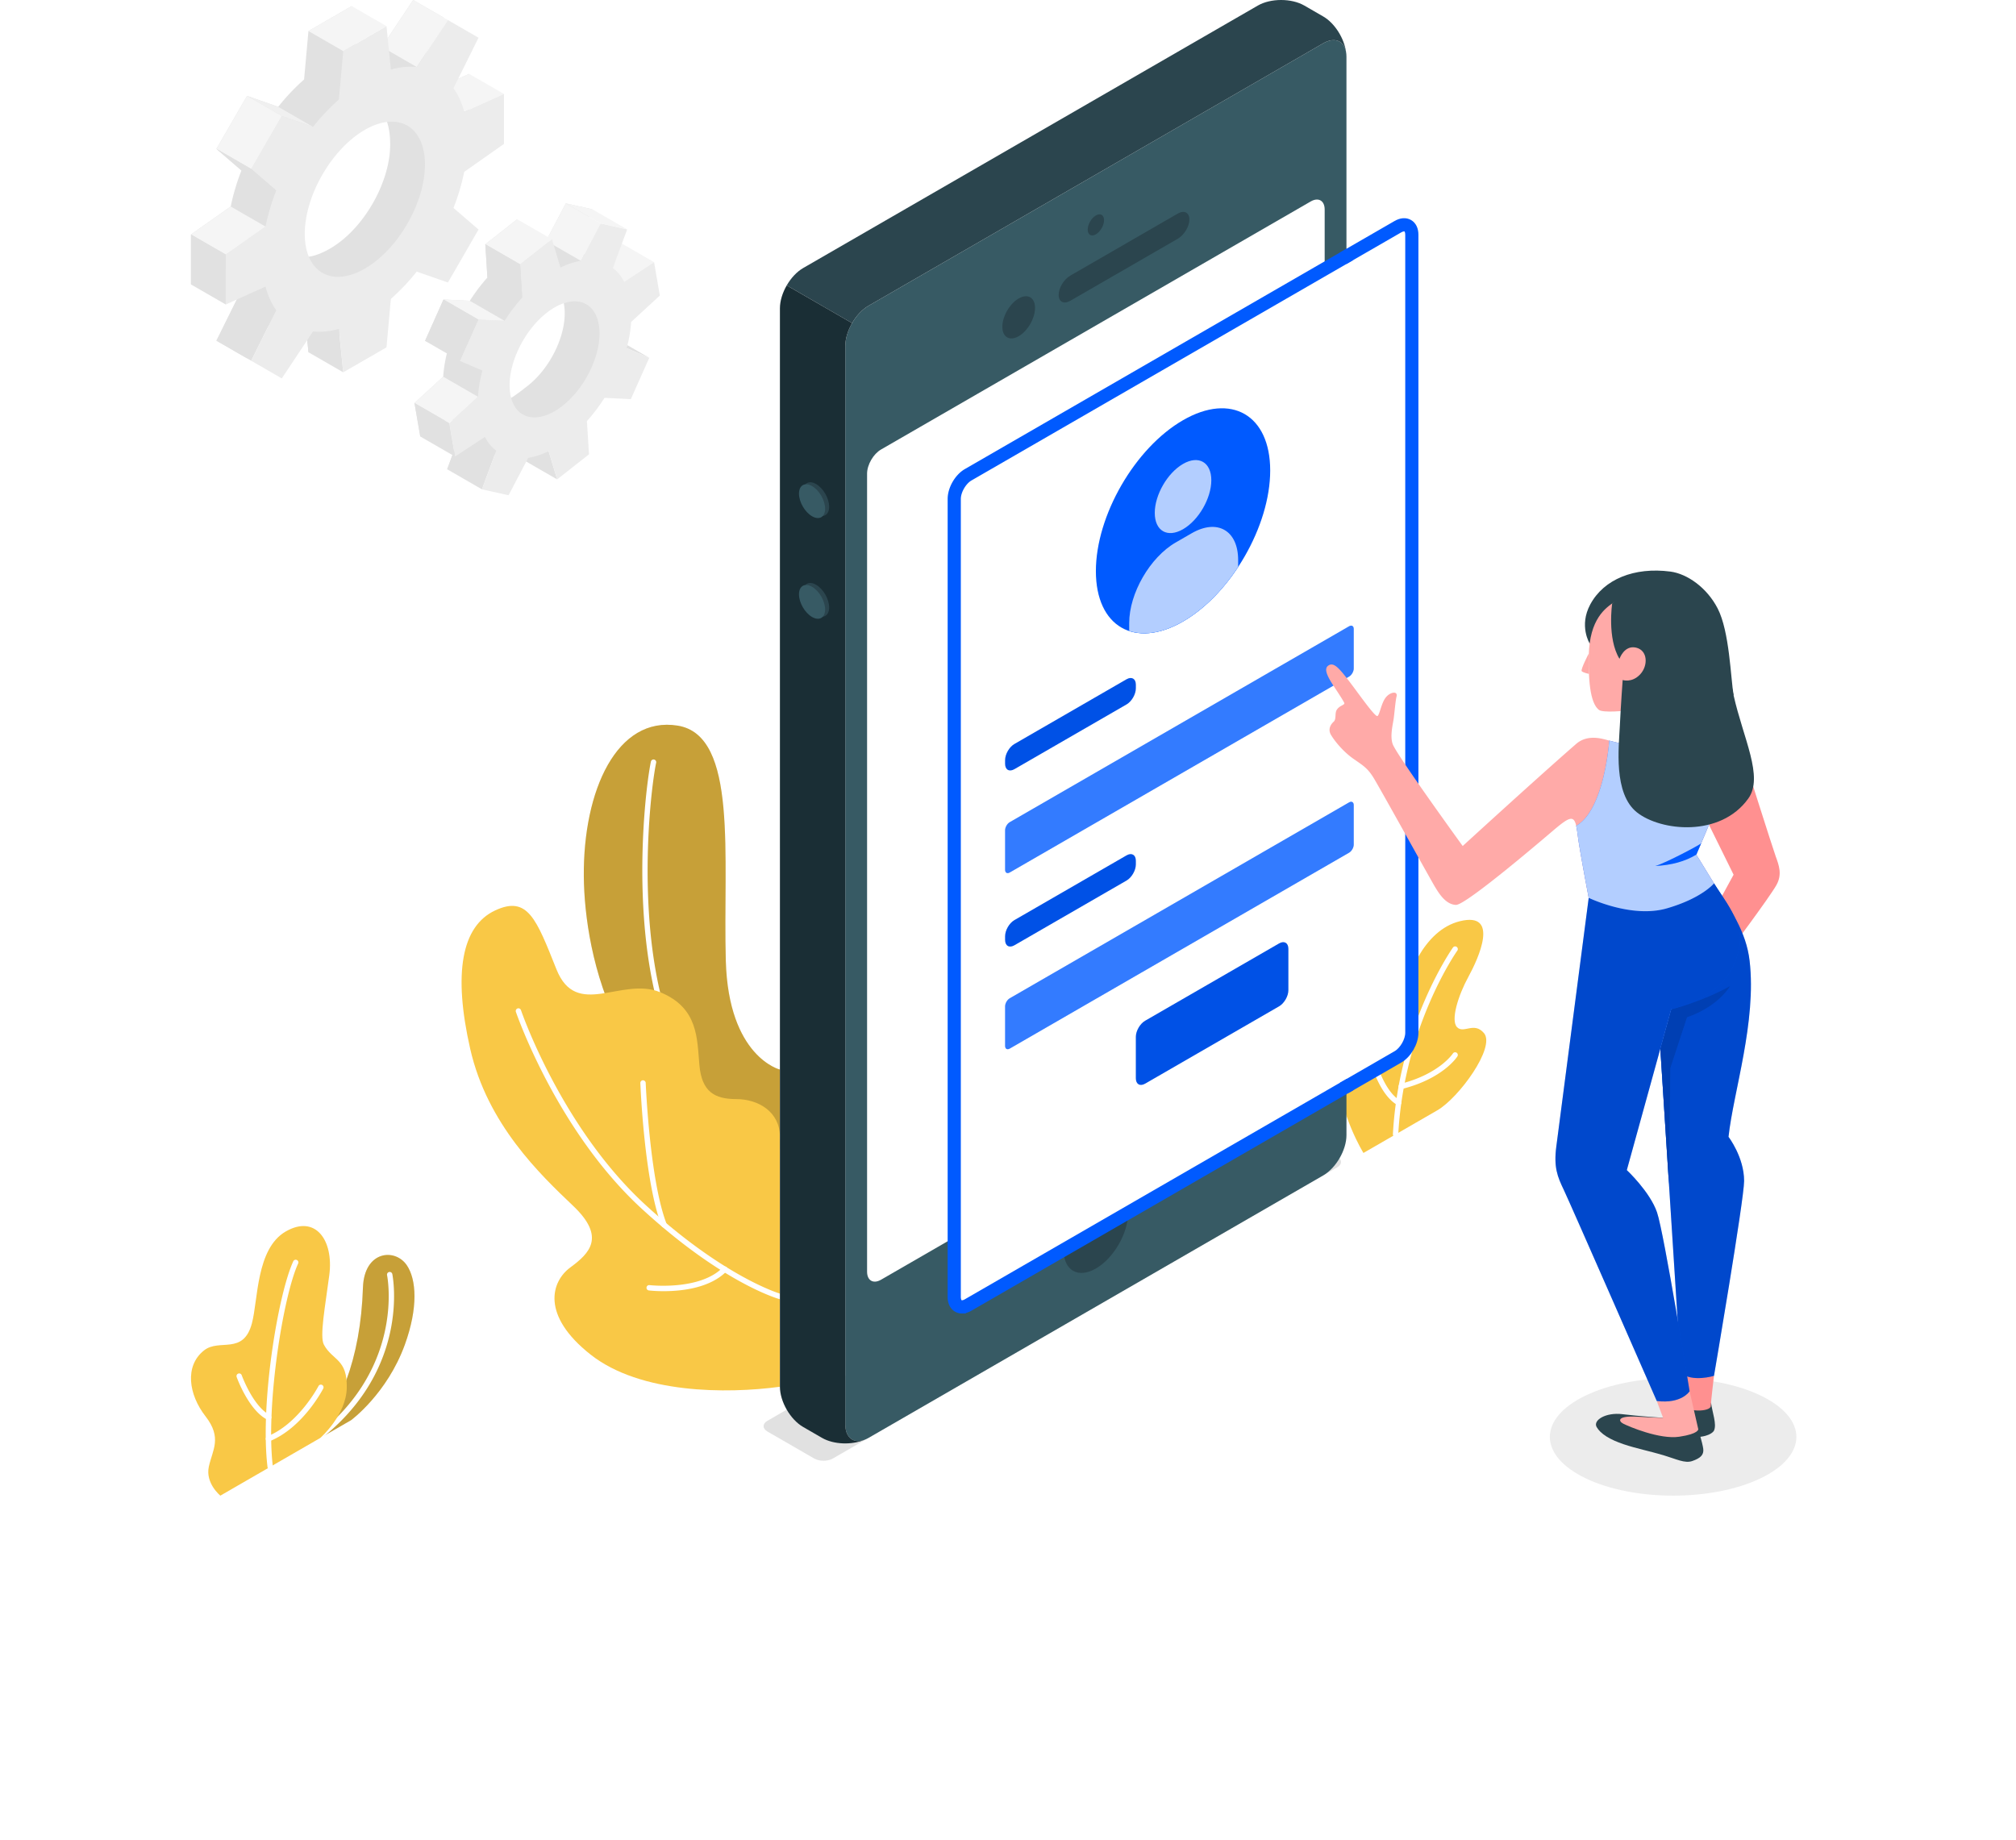 <svg width="344" height="314" viewBox="0 0 344 314" fill="none" xmlns="http://www.w3.org/2000/svg">
    <g filter="url(#a)">
        <path d="M57.305 277.454c63.071 30.061 165.331 30.062 228.403 0s63.072-78.8 0-108.862c-63.072-30.061-165.332-30.061-228.404-.001-63.072 30.062-63.072 78.801 0 108.863z" fill="#fff"/>
    </g>
    <path d="M270.62 252.303c8.214 3.914 21.531 3.914 29.745 0 8.214-3.914 8.214-10.262 0-14.177-8.214-3.915-21.531-3.915-29.745 0-8.214 3.915-8.214 10.263 0 14.177z" fill="#ECECEC"/>
    <path d="m52.47 246.652 7.437-4.293s6.135-4.509 9.173-12.88c2.298-6.334 1.981-11.153.333-13.568-2.028-2.972-7.273-2.453-7.482 3.813-.41 12.34-4.01 20.876-9.46 26.928z" fill="#F9C846"/>
    <path opacity=".2" d="m52.47 246.652 7.437-4.293s6.135-4.509 9.173-12.88c2.298-6.334 1.981-11.153.333-13.568-2.028-2.972-7.273-2.453-7.482 3.813-.41 12.34-4.01 20.876-9.46 26.928z" fill="#000"/>
    <path d="M52.471 247.11a.458.458 0 0 1-.26-.834c17.205-11.906 13.872-28.492 13.836-28.659a.456.456 0 0 1 .351-.543.455.455 0 0 1 .544.35c.037.172 3.514 17.34-14.21 29.604a.45.45 0 0 1-.26.082z" fill="#fff"/>
    <path d="M37.599 255.239s-2.589-2.108-1.963-4.961c.627-2.854 2.297-4.906-.574-8.587-2.87-3.682-3.612-8.587-.236-11.247 2.61-2.056 6.682.859 8.152-4.591 1.073-3.972.707-12.768 5.775-15.694 5.067-2.926 8.214 1.479 7.436 7.445-.697 5.337-1.676 10.476-.92 11.875 1.477 2.736 4.018 2.368 3.903 7.383-.108 4.668-4.522 8.532-4.522 8.532l-17.051 9.845z" fill="#F9C846"/>
    <path d="M46.104 250.786a.459.459 0 0 1-.454-.403c-1.31-10.846 1.811-29.572 4.393-35.138a.454.454 0 0 1 .608-.222c.23.106.33.378.222.607-2.536 5.469-5.567 24.276-4.314 34.643a.458.458 0 0 1-.455.513z" fill="#fff"/>
    <path d="M45.856 242.342a.464.464 0 0 1-.2-.047c-3.177-1.552-5.19-7.067-5.274-7.301a.458.458 0 1 1 .862-.31c.019.053 1.971 5.399 4.813 6.789a.459.459 0 0 1-.201.869zM45.804 245.997a.458.458 0 0 1-.17-.882c5.345-2.142 8.677-8.511 8.71-8.575a.457.457 0 1 1 .813.42c-.142.274-3.524 6.737-9.182 9.004a.464.464 0 0 1-.17.033z" fill="#fff"/>
    <path d="M232.652 196.758s-4.003-6.473-4.389-13.521c-.387-7.048 1.16-9.972 3.282-10.812 2.122-.84 2.283 1.746 3.379 3.279 1.097 1.533 3.314.656 4.132-4.11.819-4.766 3.825-12.843 10.041-14.384 6.865-1.701 3.182 6.352 1.459 9.495-1.724 3.142-3.068 7.421-1.931 8.586 1.136 1.166 2.898-.987 4.589 1.008 2.04 2.409-4.302 11.071-7.943 13.173l-12.619 7.286z" fill="#F9C846"/>
    <path d="M238.135 194.032h-.024a.457.457 0 0 1-.433-.481c1.008-18.743 10.155-31.724 10.247-31.853a.457.457 0 1 1 .744.533c-.09.127-9.084 12.904-10.078 31.368a.456.456 0 0 1-.456.433z" fill="#fff"/>
    <path d="M238.657 188.629a.475.475 0 0 1-.221-.057c-2.564-1.419-3.984-5.628-4.042-5.807a.455.455 0 0 1 .29-.578c.239-.083.5.051.579.29.013.04 1.366 4.049 3.616 5.294a.457.457 0 0 1-.222.858zM239.106 185.854a.455.455 0 0 1-.443-.345.454.454 0 0 1 .331-.555c6.607-1.672 8.895-5.135 8.917-5.168a.46.46 0 0 1 .632-.14.456.456 0 0 1 .14.63c-.098.155-2.475 3.797-9.464 5.564a.448.448 0 0 1-.113.014z" fill="#fff"/>
    <path d="M133.082 182.526s-8.777-2.14-9.234-18.574c-.493-17.74 2.151-38.436-8.201-40.119-10.351-1.684-16.16 11.01-16.027 25.76.116 12.951 5.331 41.052 33.461 46.559l.001-13.626z" fill="#F9C846"/>
    <path opacity=".2" d="M133.082 182.526s-8.777-2.14-9.234-18.574c-.493-17.74 2.151-38.436-8.201-40.119-10.351-1.684-16.16 11.01-16.027 25.76.116 12.951 5.331 41.052 33.461 46.559l.001-13.626z" fill="#000"/>
    <path d="M133.082 194.462a.465.465 0 0 1-.083-.007c-6.329-1.153-11.481-4.634-15.311-10.349-11.373-16.965-7.79-48.631-6.614-54.163a.459.459 0 0 1 .896.19c-1.163 5.47-4.716 36.764 6.477 53.464 3.688 5.501 8.639 8.851 14.716 9.957a.458.458 0 0 1-.081.908z" fill="#fff"/>
    <path d="M133.083 236.654c-9.076 1.231-23.816 1.209-32.307-5.488-8.49-6.697-6.725-12.469-3.458-14.876 3.266-2.408 6.102-5.16.484-10.502-5.619-5.343-14.65-13.928-17.571-26.81-2.921-12.879-1.482-20.929 4.264-23.613 5.578-2.603 7.046 1.533 10.46 10.065 3.414 8.533 11.096 1.218 17.665 3.882 6.567 2.662 6.31 7.936 6.724 12.468.413 4.532 2.583 5.785 6.302 5.785 3.719 0 7.435 2.147 7.436 6.44l.001 42.649z" fill="#F9C846"/>
    <path d="M133.083 221.7a.441.441 0 0 1-.124-.017c-.393-.11-9.778-2.841-23.438-15.389-14.552-13.368-21.422-33.409-21.49-33.61a.458.458 0 1 1 .868-.292c.067.199 6.867 20.023 21.242 33.228 13.477 12.38 22.971 15.155 23.065 15.182a.457.457 0 0 1-.123.898z" fill="#fff"/>
    <path d="M113.322 209.489a.458.458 0 0 1-.427-.291c-2.937-7.549-3.603-23.685-3.629-24.368a.459.459 0 0 1 .439-.476c.234.003.465.187.475.441.007.164.687 16.666 3.568 24.07a.458.458 0 0 1-.426.624zM113.245 220.345c-1.423 0-2.407-.111-2.526-.126a.456.456 0 0 1-.4-.508.452.452 0 0 1 .508-.4c.085.008 8.602.971 12.514-3.018a.458.458 0 1 1 .653.64c-2.863 2.92-7.767 3.412-10.749 3.412z" fill="#fff"/>
    <path d="M90.056 65.83c-4.169 3.277-5.438 3.992-6.192-.386-.755-4.378 1.684-11.055 5.852-14.332 4.17-3.278 5.769-3.522 6.523.856.754 4.378-2.015 10.584-6.183 13.862zm16.597-18.81-.983-5.707-5.092 3.35c-.51-.974-1.166-1.757-1.937-2.35l2.437-6.591-4.536-1.014-3.352 6.386c-1.111.171-2.283.546-3.492 1.137l-1.451-4.814-5.433 4.272.356 5.675a30.323 30.323 0 0 0-3.004 3.97l-4.49-.222-3.147 7.056 3.854 1.645a23.138 23.138 0 0 0-.761 4.47l-4.894 4.502.983 5.707 5.092-3.351c.51.975 1.166 1.759 1.937 2.35l-2.437 6.592 4.537 1.015 4.795-4.676c1.11-.17.84-2.257 2.048-2.848l1.451 4.813 5.433-4.272-.14-2.231c1.1-1.224 5.253-3.923 6.151-5.331l1.127-1.86 3.148-7.056-1.467-2.657-1.627-3.46 4.894-4.5z" fill="#E1E1E1"/>
    <path d="m96.542 34.707 5.936 3.424-3.352 6.386-5.936-3.423 3.352-6.387zM111.606 44.736l-5.092 3.351-5.936-3.423 5.092-3.351 5.936 3.423z" fill="#F5F5F5"/>
    <path d="m110.789 61.06-3.856-1.644-5.935-3.423 3.855 1.643 5.936 3.424zM76.302 80.083l5.936 3.423 2.437-6.591-5.935-3.424-2.438 6.592zM95.07 81.81l-5.936-3.423-1.45-4.814 5.935 3.424 1.451 4.814z" fill="#E1E1E1"/>
    <path d="M95.992 69.253c-4.168 3.278-8.16 2.385-8.913-1.994-.754-4.378 2.014-10.584 6.183-13.86 4.168-3.278 8.159-2.386 8.912 1.992.755 4.378-2.013 10.584-6.182 13.862zm16.597-18.81-.982-5.707-5.092 3.35c-.511-.974-1.166-1.757-1.937-2.35l2.437-6.59-4.538-1.015-3.35 6.386c-1.112.171-2.284.546-3.493 1.137l-1.45-4.814-5.434 4.272.356 5.675a30.331 30.331 0 0 0-3.004 3.97l-4.49-.222-3.147 7.056 3.855 1.645a23.076 23.076 0 0 0-.762 4.472l-4.894 4.5.983 5.707 5.092-3.351c.51.976 1.166 1.759 1.937 2.351l-2.437 6.59 4.537 1.016 3.352-6.387c1.11-.17 2.282-.546 3.492-1.137l1.45 4.814 5.434-4.272-.356-5.674a30.359 30.359 0 0 0 3.004-3.971l4.49.221 3.147-7.055-3.855-1.645c.407-1.518.669-3.022.761-4.471l4.894-4.501z" fill="#ECECEC"/>
    <path d="m94.184 40.84-5.936-3.423-5.434 4.272 5.936 3.423 5.434-4.272z" fill="#F5F5F5"/>
    <path d="m82.814 41.689.356 5.675 5.936 3.422-.356-5.674-5.936-3.423z" fill="#E1E1E1"/>
    <path d="m86.102 54.757-5.936-3.423-4.49-.222 5.936 3.423 4.49.222z" fill="#F5F5F5"/>
    <path d="m75.676 51.112-3.147 7.056 5.936 3.423 3.147-7.055-5.936-3.424z" fill="#E1E1E1"/>
    <path d="m81.559 67.708-5.936-3.424-4.895 4.5 5.936 3.424 4.895-4.5z" fill="#F5F5F5"/>
    <path d="m77.647 77.915-5.936-3.424-.983-5.707 5.936 3.423.983 5.708z" fill="#E1E1E1"/>
    <path d="m102.478 38.13-5.936-3.423 4.537 1.015 5.936 3.422-4.537-1.014z" fill="#F5F5F5"/>
    <path d="M56.323 42.417c-5.663 3.27-9.184.95-9.184-5.589 0-6.539 4.68-14.55 10.344-17.82 5.663-3.27 9.094-.891 9.094 5.648 0 6.54-4.591 14.492-10.254 17.761zm23.735-21.281V12.61l-6.784 3.058c-.409-1.574-1.032-2.924-1.832-4.037l4.274-8.618-5.22-3.013-5.326 8.01c-1.365-.137-2.845-.001-4.413.432l-.744-7.404L52.632 5.3l-.744 8.262a36.498 36.498 0 0 0-4.413 4.664l-5.325-1.86-5.22 9.04 4.273 3.683a36.49 36.49 0 0 0-1.832 6.154l-6.784 4.774v8.524l6.784-3.058c.409 1.574 1.032 2.924 1.832 4.037L36.93 58.14l5.22 3.014 5.326-8.01c1.365.136 2.845 0 4.413-.432l.744 7.403 7.381-4.262.744-8.262c2.2-.734 4.553-2.437 5.918-4.149l3.82 1.346 5.22-9.04-3.202-2.76c.8-2.038.885-5.296.761-7.077l6.784-4.774z" fill="#E1E1E1"/>
    <path d="M76.432 3.423 70.496 0 65.17 8.01l5.936 3.423 5.326-8.01zM85.994 16.034l-5.936-3.423-6.783 3.058 5.936 3.423 6.783-3.058z" fill="#F5F5F5"/>
    <path d="m58.568 63.538-5.936-3.424-.744-7.404 5.937 3.423.743 7.405zM36.93 58.139l5.936 3.423 4.273-8.618-5.936-3.423-4.273 8.618z" fill="#E1E1E1"/>
    <path d="M62.259 45.84c-5.663 3.27-10.255.619-10.255-5.92 0-6.54 4.592-14.49 10.255-17.761 5.663-3.269 10.254-.619 10.254 5.92 0 6.54-4.591 14.492-10.254 17.761zM85.994 24.56v-8.525l-6.783 3.059c-.41-1.575-1.033-2.925-1.833-4.038l4.274-8.618-5.22-3.013-5.326 8.01c-1.364-.136-2.844-.001-4.412.432l-.745-7.404-7.38 4.262-.745 8.262a36.49 36.49 0 0 0-4.413 4.664l-5.326-1.86-5.22 9.04 4.274 3.683a36.494 36.494 0 0 0-1.832 6.154l-6.784 4.774v8.524l6.784-3.058c.41 1.574 1.032 2.924 1.832 4.038l-4.273 8.618 5.219 3.013 5.326-8.01c1.365.136 2.845.001 4.413-.432l.744 7.403 7.382-4.261.744-8.263a36.361 36.361 0 0 0 4.412-4.663l5.326 1.86 5.22-9.04-4.274-3.684a36.481 36.481 0 0 0 1.833-6.153l6.783-4.774z" fill="#ECECEC"/>
    <path d="m47.476 18.227 5.936 3.423-5.327-1.86-5.936-3.423 5.327 1.86z" fill="#F0F0F0"/>
    <path d="m42.865 28.83-5.936-3.423 5.22-9.04 5.937 3.423-5.22 9.04z" fill="#F5F5F5"/>
    <path d="m36.93 25.407 5.936 3.423 4.273 3.684-5.936-3.425-4.273-3.682z" fill="#E1E1E1"/>
    <path d="m39.371 35.243 5.936 3.423-6.783 4.776-5.936-3.424 6.783-4.775z" fill="#F5F5F5"/>
    <path d="m32.587 40.018 5.936 3.424v8.523l-5.936-3.423v-8.524z" fill="#E1E1E1"/>
    <path d="M65.95 4.462 60.014 1.04 52.632 5.3l5.937 3.423 7.38-4.262z" fill="#F5F5F5"/>
    <path d="m142.104 248.903 86.064-49.688c.875-.507.876-1.326.001-1.833l-7.961-4.606c-.876-.507-2.295-.508-3.171-.002l-86.087 49.689c-.876.506-.876 1.325 0 1.831l7.983 4.609c.876.506 2.295.506 3.171 0z" fill="#E1E1E1"/>
    <path d="m225.789 7.388-77.59 44.796c-2.189 1.264-3.964 4.338-3.964 6.865v184.046c0 2.527 1.775 3.552 3.964 2.288l77.591-44.796c2.189-1.264 3.963-4.338 3.963-6.865l-.001-184.046c0-2.527-1.774-3.552-3.963-2.288z" fill="#375A64"/>
    <path d="m148.199 52.184 77.59-44.796c1.957-1.13 3.579-.427 3.901 1.541-.297-2.359-1.923-4.976-3.901-6.118L222.562.947c-2.189-1.263-5.739-1.263-7.928 0l-77.589 44.797c-1.095.632-2.085 1.716-2.803 2.959l11.154 6.44c.718-1.243 1.709-2.327 2.803-2.959z" fill="#2B454E"/>
    <path d="M133.083 236.654c0 2.528 1.774 5.602 3.963 6.865l3.228 1.864c1.978 1.142 5.06 1.242 7.253.318-1.869.709-3.291-.344-3.291-2.607V59.049c0-1.264.443-2.664 1.161-3.907l-11.155-6.44c-.717 1.243-1.16 2.643-1.16 3.907l.001 184.045z" fill="#1A2E35"/>
    <path d="m150.332 76.713 73.324-42.334c1.314-.758 2.379-.143 2.379 1.373l.001 136.187c0 1.517-1.066 3.361-2.379 4.119l-73.325 42.334c-1.312.758-2.378.143-2.378-1.373V80.832c0-1.517 1.065-3.36 2.378-4.12z" fill="#fff"/>
    <path d="M186.994 36.768c-.77.445-1.394 1.526-1.394 2.414 0 .89.624 1.25 1.394.806.771-.445 1.394-1.526 1.394-2.416 0-.889-.623-1.25-1.394-.804zM186.996 203.765c-3.041 1.755-5.506 6.025-5.506 9.536 0 3.51 2.465 4.933 5.506 3.178 3.04-1.755 5.505-6.024 5.505-9.535s-2.465-4.934-5.505-3.179zM173.825 50.934c-1.54.89-2.788 3.052-2.788 4.83 0 1.78 1.248 2.5 2.789 1.61 1.54-.889 2.788-3.051 2.788-4.83 0-1.778-1.249-2.498-2.789-1.61zM180.643 50.332c0 1.185.888 1.635 1.982 1.002l18.346-10.591c1.094-.633 1.982-2.106 1.982-3.29-.001-1.187-.888-1.636-1.983-1.004L182.625 47.04c-1.094.632-1.982 2.105-1.982 3.29zM139.253 82.606c1.232.711 2.23 2.441 2.23 3.865 0 1.422-.998 1.999-2.23 1.286-1.232-.71-2.232-2.44-2.232-3.863 0-1.422 1-2 2.232-1.288zM139.253 99.793c1.232.711 2.23 2.441 2.23 3.864 0 1.422-.998 1.999-2.23 1.288-1.232-.711-2.232-2.441-2.232-3.865 0-1.422 1-1.999 2.232-1.287z" fill="#2B454E"/>
    <path d="M138.563 82.95c1.232.712 2.232 2.442 2.232 3.864 0 1.423-1 2-2.232 1.288-1.232-.711-2.23-2.441-2.23-3.864 0-1.422.998-1.999 2.23-1.287zM138.563 100.137c1.232.711 2.232 2.441 2.232 3.865 0 1.422-1 1.999-2.232 1.288-1.232-.712-2.23-2.442-2.23-3.865 0-1.422.998-1.999 2.23-1.288z" fill="#375A64"/>
    <path d="M240.908 40.058c0-1.516-1.065-2.13-2.379-1.373l-8.777 5.068-64.547 37.266c-1.313.758-2.378 2.603-2.378 4.12l.001 136.186c0 1.517 1.065 2.131 2.378 1.373l64.57-37.28 8.754-5.053c1.313-.759 2.379-2.603 2.379-4.119l-.001-136.188z" fill="#fff"/>
    <path d="M240.908 40.058c0-1.516-1.065-2.13-2.379-1.373l-8.777 5.068-64.547 37.266c-1.313.758-2.378 2.603-2.378 4.12l.001 136.186c0 1.517 1.065 2.131 2.378 1.373l64.57-37.28 8.754-5.053c1.313-.759 2.379-2.603 2.379-4.119l-.001-136.188z" stroke="#005AFF" stroke-width="1.333" stroke-miterlimit="10"/>
    <path d="M164.143 223.482a1.67 1.67 0 0 1-.847-.221c-.597-.345-.926-1.032-.926-1.936V85.138c0-1.688 1.144-3.672 2.607-4.515l64.547-37.267.458.792-64.547 37.267c-1.166.673-2.15 2.377-2.15 3.723v136.187c0 .555.172.972.468 1.144.298.171.743.11 1.224-.167l64.57-37.28.458.792-64.57 37.28c-.447.258-.886.388-1.292.388z" fill="#005AFF"/>
    <path d="M164.143 223.482a1.67 1.67 0 0 1-.847-.221c-.597-.345-.926-1.032-.926-1.936V85.138c0-1.688 1.144-3.672 2.607-4.515l64.547-37.267.458.792-64.547 37.267c-1.166.673-2.15 2.377-2.15 3.723v136.187c0 .555.172.972.468 1.144.298.171.743.11 1.224-.167l64.57-37.28.458.792-64.57 37.28c-.447.258-.886.388-1.292.388z" stroke="#005AFF" stroke-width="1.333" stroke-miterlimit="10"/>
    <path d="m230.005 185.814-.458-.792 8.754-5.053c1.166-.674 2.15-2.378 2.15-3.723l-.001-136.187c0-.555-.17-.971-.468-1.143-.296-.172-.742-.112-1.224.166l-8.776 5.066-.458-.792 8.777-5.067c.781-.45 1.541-.511 2.139-.166.597.344.925 1.031.925 1.936l.001 136.187c0 1.687-1.145 3.671-2.608 4.515l-8.753 5.053z" fill="#005AFF"/>
    <path d="m230.005 185.814-.458-.792 8.754-5.053c1.166-.674 2.15-2.378 2.15-3.723l-.001-136.187c0-.555-.17-.971-.468-1.143-.296-.172-.742-.112-1.224.166l-8.776 5.066-.458-.792 8.777-5.067c.781-.45 1.541-.511 2.139-.166.597.344.925 1.031.925 1.936l.001 136.187c0 1.687-1.145 3.671-2.608 4.515l-8.753 5.053z" stroke="#005AFF" stroke-width="1.333" stroke-miterlimit="10"/>
    <path d="M201.867 71.706c8.215-4.742 14.873-.898 14.873 8.587s-6.658 21.017-14.873 25.759c-8.214 4.744-14.872.898-14.872-8.586s6.658-21.017 14.872-25.76z" fill="#005AFF"/>
    <path d="M201.867 79.17c2.665-1.538 4.825-.29 4.825 2.786 0 3.077-2.16 6.82-4.825 8.357-2.664 1.539-4.824.292-4.824-2.785 0-3.078 2.16-6.819 4.824-8.357zM211.272 95.578c0-5.055-3.55-7.105-7.927-4.577l-2.737 1.58c-4.378 2.528-7.927 8.675-7.927 13.73v1.36c2.531.841 5.717.386 9.187-1.618 3.568-2.06 6.841-5.404 9.404-9.302v-1.173z" fill="#005AFF"/>
    <path opacity=".7" d="M201.867 79.17c2.665-1.538 4.825-.29 4.825 2.786 0 3.077-2.16 6.82-4.825 8.357-2.664 1.539-4.824.292-4.824-2.785 0-3.078 2.16-6.819 4.824-8.357zM211.272 95.578c0-5.055-3.55-7.105-7.927-4.577l-2.737 1.58c-4.378 2.528-7.927 8.675-7.927 13.73v1.36c2.531.841 5.717.386 9.187-1.618 3.568-2.06 6.841-5.404 9.404-9.302v-1.173z" fill="#fff"/>
    <path d="m173.091 126.969 19.137-11.049c.876-.506 1.587-.096 1.587.916v.631c0 1.012-.711 2.241-1.587 2.746l-19.137 11.049c-.875.506-1.586.096-1.586-.915v-.632c0-1.01.711-2.241 1.586-2.746z" fill="#005AFF"/>
    <path opacity=".1" d="m173.091 126.969 19.137-11.049c.876-.506 1.587-.096 1.587.916v.631c0 1.012-.711 2.241-1.587 2.746l-19.137 11.049c-.875.506-1.586.096-1.586-.915v-.632c0-1.01.711-2.241 1.586-2.746z" fill="#000"/>
    <path d="m172.298 140.307 57.904-33.431c.439-.253.793-.048.793.458v6.756c0 .505-.354 1.12-.793 1.373l-57.904 33.43c-.437.253-.792.049-.792-.457v-6.756c0-.506.355-1.121.792-1.373z" fill="#005AFF"/>
    <path opacity=".2" d="m172.298 140.307 57.904-33.431c.439-.253.793-.048.793.458v6.756c0 .505-.354 1.12-.793 1.373l-57.904 33.43c-.437.253-.792.049-.792-.457v-6.756c0-.506.355-1.121.792-1.373z" fill="#fff"/>
    <path d="m173.091 157.022 19.137-11.049c.876-.506 1.587-.096 1.587.916v.631c0 1.012-.711 2.241-1.587 2.746l-19.137 11.049c-.875.506-1.586.096-1.586-.915v-.632c0-1.01.711-2.24 1.586-2.746z" fill="#005AFF"/>
    <path opacity=".1" d="m173.091 157.022 19.137-11.049c.876-.506 1.587-.096 1.587.916v.631c0 1.012-.711 2.241-1.587 2.746l-19.137 11.049c-.875.506-1.586.096-1.586-.915v-.632c0-1.01.711-2.24 1.586-2.746z" fill="#000"/>
    <path d="m172.298 170.36 57.904-33.431c.439-.252.793-.048.793.458v6.755c0 .506-.354 1.121-.793 1.373l-57.904 33.432c-.437.252-.792.048-.792-.458v-6.756c0-.505.355-1.12.792-1.373z" fill="#005AFF"/>
    <path opacity=".2" d="m172.298 170.36 57.904-33.431c.439-.252.793-.048.793.458v6.755c0 .506-.354 1.121-.793 1.373l-57.904 33.432c-.437.252-.792.048-.792-.458v-6.756c0-.505.355-1.12.792-1.373z" fill="#fff"/>
    <path d="M195.4 174.195 218.256 161c.876-.506 1.585-.096 1.585.915v7.072c0 1.011-.709 2.241-1.585 2.746L195.4 184.929c-.876.505-1.585.096-1.585-.915v-7.073c0-1.01.709-2.24 1.585-2.746z" fill="#005AFF"/>
    <path opacity=".1" d="M195.4 174.195 218.256 161c.876-.506 1.585-.096 1.585.915v7.072c0 1.011-.709 2.241-1.585 2.746L195.4 184.929c-.876.505-1.585.096-1.585-.915v-7.073c0-1.01.709-2.24 1.585-2.746z" fill="#000"/>
    <path d="M249.586 144.375s-11.245-15.512-11.931-17.358c-.518-1.391.036-3.461.164-4.422.128-.962.314-3.103.474-3.699.281-1.04-1.068-.828-1.824.118-.774.969-1.022 2.859-1.408 3.171-.384.31-3.389-4.054-4.957-6.075-1.567-2.021-2.547-3.237-3.5-2.488-.687.539-.176 1.716.96 3.436 1.137 1.72 1.64 2.517 1.811 2.887.172.369-.763.399-1.267 1.175-.394.606-.027 1.586-.548 2.054-.522.468-1.008 1.309-.436 2.257.728 1.208 2.19 2.933 3.871 4.098s2.363 1.574 3.354 3.16c.992 1.584 9.952 17.76 10.553 18.73.601.971 1.769 2.949 3.536 3.005 1.769.057 16.227-12.393 16.972-13.015 2.384-1.987 3.135-2.278 3.546-.488.129.56.213 1.198.303 1.921.287 2.266 1.83 10.377 1.83 10.377s7.313 3.544 13.335 1.798c6.022-1.747 8.041-4.263 8.041-4.263l-3.012-4.909c.82-2.028 4.608-10.223 5.797-15.966l-18.856-3.045a47.838 47.838 0 0 1-1.794-.447c-1.035-.273-3.637-1.186-5.645.558-6.489 5.644-19.369 17.43-19.369 17.43z" fill="#FFAAA8"/>
    <path d="m286.969 239.512-3.38 4.698s1.566.918 4.909 1.044c3.026.115 3.857-.878 3.968-1.116.51-1.096-.286-3.072-.505-4.77l-4.992.144z" fill="#2B454E"/>
    <path d="M283.779 241.954s-4.096-.261-6.928-.617c-2.833-.357-5.074 1.025-4.408 2.192.667 1.165 2.225 2.135 4.651 2.951 2.081.7 4.572 1.209 6.743 1.859 2.225.665 3.651 1.428 4.911.995 1.405-.485 2.008-1.046 1.888-2.07-.119-1.023-1.137-4.318-1.137-4.318l-5.72-.992z" fill="#2B454E"/>
    <path d="M292.466 234.792s-.512 4.267-.552 5.183c-.039.915-4.163 1.209-4.945-.463l-.128-5.217 5.625.497z" fill="#FF9090"/>
    <path d="m288.307 237.418 1.476 6.472s.14.79-3.233 1.292c-3.372.503-8.658-1.763-9.558-2.223-.901-.462-1.008-1.378 2.303-1.195 3.31.184 4.484.19 4.484.19l-1.075-2.869 5.603-1.667z" fill="#FFAAA8"/>
    <path d="m295.25 129.879 2.33-.644s4.883 15.439 5.423 16.926c.54 1.487 1.149 3.072.098 4.912-1.251 2.19-7.851 11.005-7.851 11.005l-4.19-4.1 4.752-8.708-4.204-8.518 3.642-10.873z" fill="#FF9090"/>
    <path d="M271.252 109.81s-1.869-2.991.098-6.654c2.321-4.315 7.507-6.421 13.679-5.614 2.851.374 6.217 2.714 8.062 6.289 2.029 3.925 2.218 11.836 2.722 14.828l-24.561-8.849z" fill="#2B454E"/>
    <path d="M271.111 111.5s-1.466 2.792-1.211 3.046c.253.254 1.231.46 1.231.46l-.02-3.506z" fill="#FFAAA8"/>
    <path d="M275.561 102.673c-1.594 1.04-4.339 2.94-4.46 9.214-.124 6.441.786 8.517 1.738 9.263.644.504 4.402.249 6.017-.131 1.613-.379 6.256-2.672 7.926-6.159 1.965-4.102 1.567-10.108-1.357-11.852-4.114-2.454-8.514-1.214-9.864-.335z" fill="#FFAAA8"/>
    <path d="M292.465 150.754c2.823 4.393 5.507 8.262 6.079 13.198 1.208 10.426-2.758 22.345-3.599 30.053 0 0 2.664 3.464 2.661 7.533-.002 3.185-5.14 33.255-5.14 33.255s-3.737 1.138-5.625-.497l-3.532-55.318 1.86-6.734 7.296-21.49z" fill="#005AFF"/>
    <path opacity=".2" d="M292.465 150.754c2.823 4.393 5.507 8.262 6.079 13.198 1.208 10.426-2.758 22.345-3.599 30.053 0 0 2.664 3.464 2.661 7.533-.002 3.185-5.14 33.255-5.14 33.255s-3.737 1.138-5.625-.497l-3.532-55.318 1.86-6.734 7.296-21.49z" fill="#000"/>
    <path d="m283.309 178.979 1.86-6.734s5.157-1.247 10.081-3.999c0 0-1.909 3.466-7.374 5.366l-2.847 8.658-.245 19.81-1.475-23.101z" fill="#005AFF"/>
    <path opacity=".3" d="m283.309 178.979 1.86-6.734s5.157-1.247 10.081-3.999c0 0-1.909 3.466-7.374 5.366l-2.847 8.658-.245 19.81-1.475-23.101z" fill="#000"/>
    <path d="M292.465 150.754c1.511 2.465 5.121 6.68 4.354 10.731-.931 4.908-3.572 8.357-11.65 10.759l-7.576 27.438s3.945 3.692 5.151 7.204c1.205 3.511 5.563 30.532 5.563 30.532s-1.347 2.199-5.603 1.667c0 0-14.837-33.89-15.886-36.072-1.047-2.182-1.727-3.813-1.256-7.367.472-3.553 5.527-42.427 5.527-42.427l21.376-2.465z" fill="#005AFF"/>
    <path opacity=".2" d="M292.465 150.754c1.511 2.465 5.121 6.68 4.354 10.731-.931 4.908-3.572 8.357-11.65 10.759l-7.576 27.438s3.945 3.692 5.151 7.204c1.205 3.511 5.563 30.532 5.563 30.532s-1.347 2.199-5.603 1.667c0 0-14.837-33.89-15.886-36.072-1.047-2.182-1.727-3.813-1.256-7.367.472-3.553 5.527-42.427 5.527-42.427l21.376-2.465z" fill="#000"/>
    <path d="m295.25 129.879-18.856-3.045a51.49 51.49 0 0 1-1.796-.447l-.002-.001s-.804 11.822-5.64 14.535h-.001c.114.564.214 1.198.304 1.92.286 2.267 1.829 10.379 1.829 10.379s7.315 3.544 13.336 1.796c6.022-1.746 8.041-4.261 8.041-4.261l-3.012-4.91c.82-2.027 4.608-10.223 5.797-15.966z" fill="#005AFF"/>
    <path opacity=".7" d="m295.25 129.879-18.856-3.045a51.49 51.49 0 0 1-1.796-.447l-.002-.001s-.804 11.822-5.64 14.535h-.001c.114.564.214 1.198.304 1.92.286 2.267 1.829 10.379 1.829 10.379s7.315 3.544 13.336 1.796c6.022-1.746 8.041-4.261 8.041-4.261l-3.012-4.91c.82-2.027 4.608-10.223 5.797-15.966z" fill="#fff"/>
    <path d="M290.275 143.914c-.077.178-6.061 3.384-7.839 3.875 2.803-.138 5.133-.797 7.017-1.944l.822-1.931z" fill="#005AFF"/>
    <path d="M275.091 102.989s-.879 5.953 1.249 9.444c0 0 .799-2.369 2.812-1.917 2.027.456 2.112 3.087.705 4.579-1.408 1.492-2.974.953-2.974.953s-.317 4.302-.486 7.91c-.164 3.475-1.134 11.467 2.925 14.681 4.06 3.213 14.233 4.298 19.001-2.367 2.653-3.708-.871-10.264-2.51-17.613-1.507-6.758-2.356-16.774-9.527-18.38-7.169-1.606-11.195 2.71-11.195 2.71z" fill="#2B454E"/>
    <path d="m301.395 21.694-1.512.873c.12-.557.206-1.11.206-1.64 0-3.063-2.149-4.304-4.801-2.773-.772.446-1.49 1.09-2.136 1.835l.001-.023c0-4.121-2.893-5.793-6.463-3.731-3.571 2.06-6.465 7.073-6.465 11.196 0 .21.013.41.027.606-.755-.135-1.656.05-2.626.61-2.652 1.532-4.802 5.254-4.802 8.317 0 .422.045.805.122 1.154l-.805.465c-2.19 1.264-3.964 3.73-3.964 5.509 0 1.778 1.774 2.195 3.964.932l29.254-16.89c2.189-1.264 3.963-3.731 3.963-5.509 0-1.778-1.774-2.195-3.963-.931z" fill="#fff"/>
    <defs>
        <filter id="a" x="0" y="140.046" width="343.012" height="173.954" filterUnits="userSpaceOnUse" color-interpolation-filters="sRGB">
            <feFlood flood-opacity="0" result="BackgroundImageFix"/>
            <feColorMatrix in="SourceAlpha" values="0 0 0 0 0 0 0 0 0 0 0 0 0 0 0 0 0 0 127 0" result="hardAlpha"/>
            <feOffset dy="4"/>
            <feGaussianBlur stdDeviation="5"/>
            <feComposite in2="hardAlpha" operator="out"/>
            <feColorMatrix values="0 0 0 0 0 0 0 0 0 0 0 0 0 0 0 0 0 0 0.1 0"/>
            <feBlend in2="BackgroundImageFix" result="effect1_dropShadow_2722_8077"/>
            <feBlend in="SourceGraphic" in2="effect1_dropShadow_2722_8077" result="shape"/>
        </filter>
    </defs>
</svg>
